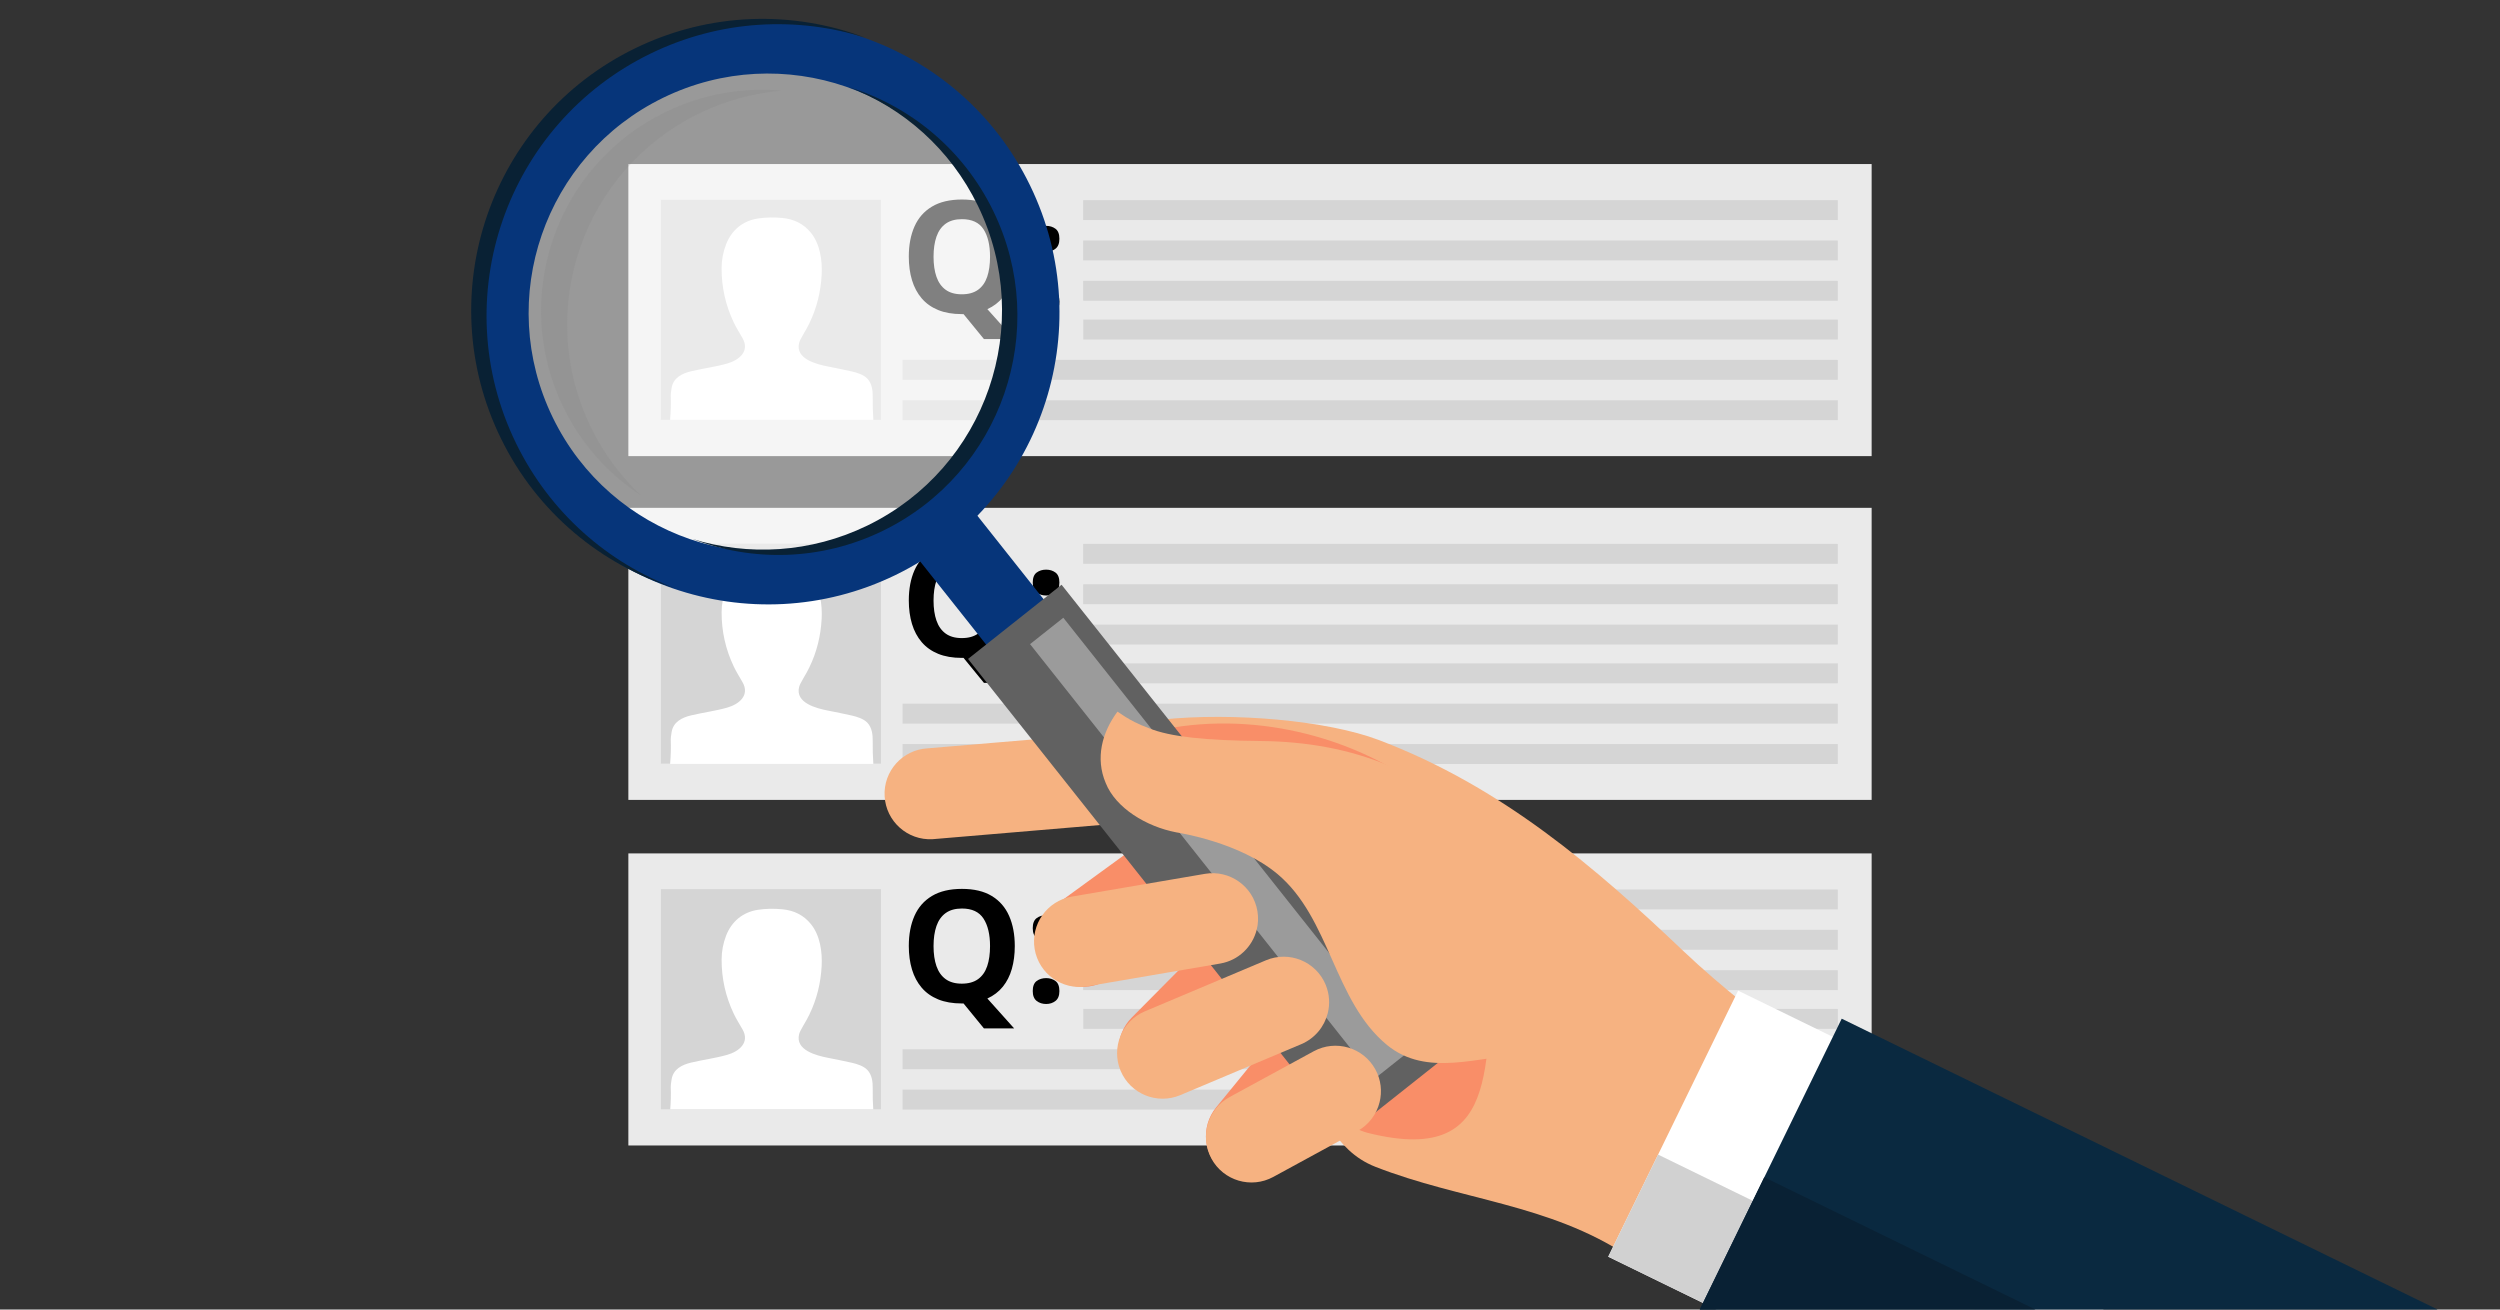 <?xml version="1.0" encoding="UTF-8"?><svg id="b" xmlns="http://www.w3.org/2000/svg" xmlns:xlink="http://www.w3.org/1999/xlink" viewBox="0 0 420 220"><rect x="0" y="0" width="420" height="220" fill="#333333" stroke="none"/><defs><clipPath id="d"><rect width="420" height="220" fill="none" stroke-width="0"/></clipPath><clipPath id="e"><path d="m111.03,91.326h36.971v36.971h-36.971v-36.971Z" fill="#848484" opacity=".2" stroke-width="0"/></clipPath><clipPath id="f"><path d="m111.03,149.382h36.971v36.971h-36.971v-36.971Z" fill="#848484" opacity=".2" stroke-width="0"/></clipPath></defs><g id="c"><g clip-path="url(#d)"><rect x="105.566" y="27.56" width="208.869" height="49.068" fill="#eaeaea" stroke-width="0"/><path d="m170.483,43.137c0,1.39-.164,2.663-.492,3.818-.328,1.156-.834,2.155-1.516,2.999-.682.844-1.548,1.505-2.597,1.983l4.502,5.027h-5.078l-3.428-4.195h-.294c-1.527,0-2.848-.228-3.965-.684-1.117-.456-2.04-1.111-2.769-1.963-.729-.853-1.273-1.872-1.631-3.057-.358-1.185-.537-2.503-.537-3.952,0-1.936.318-3.622.953-5.059.635-1.437,1.614-2.552,2.936-3.345,1.322-.793,3.001-1.19,5.04-1.19s3.699.397,5.008,1.19c1.309.793,2.281,1.91,2.916,3.351.635,1.441.953,3.134.953,5.078Zm-13.648,0c0,1.305.164,2.428.492,3.37.328.942.842,1.667,1.541,2.174.699.507,1.603.761,2.712.761,1.126,0,2.038-.254,2.737-.761.699-.507,1.209-1.232,1.529-2.174.32-.942.48-2.066.48-3.37,0-1.961-.367-3.505-1.1-4.63-.734-1.126-1.94-1.688-3.62-1.688-1.117,0-2.027.254-2.731.761-.704.507-1.22,1.232-1.548,2.174-.328.942-.492,2.07-.492,3.383Z" stroke-width="0"/><path d="m173.502,40.118c0-.801.219-1.364.659-1.688.439-.324.97-.486,1.592-.486.605,0,1.128.162,1.567.486.439.324.659.887.659,1.688,0,.776-.22,1.332-.659,1.669-.439.337-.961.505-1.567.505-.622,0-1.153-.168-1.592-.505-.439-.337-.659-.893-.659-1.669Zm0,10.565c0-.801.219-1.364.659-1.688.439-.324.97-.486,1.592-.486.605,0,1.128.162,1.567.486.439.324.659.887.659,1.688,0,.767-.22,1.322-.659,1.663-.439.341-.961.512-1.567.512-.622,0-1.153-.171-1.592-.512-.439-.341-.659-.895-.659-1.663Z" stroke-width="0"/><path d="m181.992,53.687h126.772v3.349h-126.772v-3.349Z" fill="#848484" opacity=".2" stroke-width="0"/><path d="m151.63,60.465h157.116v3.349h-157.116v-3.349Z" fill="#848484" opacity=".2" stroke-width="0"/><path d="m151.63,67.242h157.116v3.349h-157.116v-3.349Z" fill="#848484" opacity=".2" stroke-width="0"/><path d="m181.974,33.621h126.772v3.349h-126.772v-3.349Z" fill="#848484" opacity=".2" stroke-width="0"/><path d="m181.974,40.399h126.772v3.349h-126.772v-3.349Z" fill="#848484" opacity=".2" stroke-width="0"/><path d="m181.974,47.176h126.772v3.349h-126.772v-3.349Z" fill="#848484" opacity=".2" stroke-width="0"/><path d="m111.03,33.57h36.971v36.971h-36.971v-36.971Z" fill="#848484" opacity=".2" stroke-width="0"/><path d="m136.003,54.254c-.266.552-.63,1.216-1.093,1.99-.358.6-.575,1.049-.653,1.345-.709,2.713,2.939,3.614,4.839,3.984,1.34.26,2.676.537,4.008.833.875.193,1.995.551,2.614,1.207.777.821.914,2.013.899,3.088-.017,1.263.016,2.525.101,3.786.002.033-.013.049-.045.049h-34.051c-.03,0-.044-.015-.041-.045.121-1.358.156-2.711.106-4.059-.008-.216.041-.637.147-1.263.289-1.707,1.747-2.431,3.274-2.792,2.108-.498,4.072-.736,6.064-1.304,1.941-.553,3.865-2.037,2.562-4.29-.499-.864-1.061-1.768-1.46-2.609-1.375-2.888-2.056-5.932-2.042-9.131.006-1.374.256-2.701.749-3.979.923-2.395,2.808-3.98,5.396-4.362,1.277-.189,2.628-.216,4.052-.083,2.008.189,3.607,1.015,4.797,2.479,1.552,1.908,1.938,4.673,1.814,7.042-.151,2.903-.831,5.607-2.041,8.113Z" fill="#fff" stroke-width="0"/><rect x="105.566" y="85.316" width="208.869" height="49.068" fill="#eaeaea" stroke-width="0"/><path d="m170.483,100.893c0,1.39-.164,2.663-.492,3.818-.328,1.156-.834,2.155-1.516,2.999-.682.844-1.548,1.505-2.597,1.983l4.502,5.027h-5.078l-3.428-4.195h-.294c-1.527,0-2.848-.228-3.965-.684-1.117-.456-2.04-1.111-2.769-1.963-.729-.853-1.273-1.872-1.631-3.057-.358-1.185-.537-2.503-.537-3.952,0-1.936.318-3.622.953-5.059.635-1.437,1.614-2.552,2.936-3.345,1.322-.793,3.001-1.19,5.04-1.19s3.699.397,5.008,1.19c1.309.793,2.281,1.91,2.916,3.351.635,1.441.953,3.134.953,5.078Zm-13.648,0c0,1.305.164,2.428.492,3.37.328.942.842,1.667,1.541,2.174.699.507,1.603.761,2.712.761,1.126,0,2.038-.254,2.737-.761.699-.507,1.209-1.232,1.529-2.174.32-.942.48-2.066.48-3.37,0-1.961-.367-3.505-1.1-4.63-.734-1.126-1.94-1.688-3.62-1.688-1.117,0-2.027.254-2.731.761-.704.507-1.22,1.232-1.548,2.174-.328.942-.492,2.07-.492,3.383Z" stroke-width="0"/><path d="m173.502,97.874c0-.801.219-1.364.659-1.688.439-.324.97-.486,1.592-.486.605,0,1.128.162,1.567.486.439.324.659.887.659,1.688,0,.776-.22,1.332-.659,1.669-.439.337-.961.505-1.567.505-.622,0-1.153-.168-1.592-.505-.439-.337-.659-.893-.659-1.669Zm0,10.565c0-.801.219-1.364.659-1.688.439-.324.97-.486,1.592-.486.605,0,1.128.162,1.567.486.439.324.659.887.659,1.688,0,.767-.22,1.322-.659,1.663-.439.341-.961.512-1.567.512-.622,0-1.153-.171-1.592-.512-.439-.341-.659-.895-.659-1.663Z" stroke-width="0"/><path d="m181.992,111.443h126.772v3.349h-126.772v-3.349Z" fill="#848484" opacity=".2" stroke-width="0"/><path d="m151.63,118.221h157.116v3.349h-157.116v-3.349Z" fill="#848484" opacity=".2" stroke-width="0"/><path d="m151.63,124.998h157.116v3.349h-157.116v-3.349Z" fill="#848484" opacity=".2" stroke-width="0"/><path d="m181.974,91.377h126.772v3.349h-126.772v-3.349Z" fill="#848484" opacity=".2" stroke-width="0"/><path d="m181.974,98.155h126.772v3.349h-126.772v-3.349Z" fill="#848484" opacity=".2" stroke-width="0"/><path d="m181.974,104.932h126.772v3.349h-126.772v-3.349Z" fill="#848484" opacity=".2" stroke-width="0"/><path d="m111.03,91.326h36.971v36.971h-36.971v-36.971Z" fill="#848484" opacity=".2"/><g clip-path="url(#e)"><path d="m136.003,112.059c-.266.552-.63,1.216-1.093,1.99-.358.6-.575,1.049-.653,1.345-.709,2.713,2.939,3.614,4.839,3.984,1.34.26,2.676.537,4.008.833.875.193,1.995.551,2.614,1.207.777.821.914,2.013.899,3.088-.017,1.263.016,2.525.101,3.786.002.033-.013.049-.045.049h-34.051c-.03,0-.044-.015-.041-.045.121-1.358.156-2.711.106-4.059-.008-.216.041-.637.147-1.263.289-1.707,1.747-2.431,3.274-2.792,2.108-.498,4.072-.736,6.064-1.304,1.941-.553,3.865-2.037,2.562-4.29-.499-.864-1.061-1.768-1.46-2.609-1.375-2.888-2.056-5.932-2.042-9.131.006-1.374.256-2.701.749-3.979.923-2.395,2.808-3.98,5.396-4.362,1.277-.189,2.628-.216,4.052-.083,2.008.189,3.607,1.015,4.797,2.479,1.552,1.908,1.938,4.673,1.814,7.042-.151,2.903-.831,5.607-2.041,8.113Z" fill="#fff" stroke-width="0"/></g><rect x="105.566" y="143.372" width="208.869" height="49.068" fill="#eaeaea" stroke-width="0"/><path d="m170.483,158.949c0,1.39-.164,2.663-.492,3.818-.328,1.156-.834,2.155-1.516,2.999-.682.844-1.548,1.505-2.597,1.983l4.502,5.027h-5.078l-3.428-4.195h-.294c-1.527,0-2.848-.228-3.965-.684-1.117-.456-2.04-1.111-2.769-1.963-.729-.853-1.273-1.872-1.631-3.057-.358-1.185-.537-2.503-.537-3.952,0-1.936.318-3.622.953-5.059.635-1.437,1.614-2.552,2.936-3.345,1.322-.793,3.001-1.19,5.04-1.19s3.699.397,5.008,1.19c1.309.793,2.281,1.91,2.916,3.351.635,1.441.953,3.134.953,5.078Zm-13.648,0c0,1.305.164,2.428.492,3.37.328.942.842,1.667,1.541,2.174.699.507,1.603.761,2.712.761,1.126,0,2.038-.254,2.737-.761.699-.507,1.209-1.232,1.529-2.174.32-.942.48-2.066.48-3.37,0-1.961-.367-3.505-1.1-4.63-.734-1.126-1.94-1.688-3.62-1.688-1.117,0-2.027.254-2.731.761-.704.507-1.22,1.232-1.548,2.174-.328.942-.492,2.07-.492,3.383Z" stroke-width="0"/><path d="m173.502,155.931c0-.801.219-1.364.659-1.688.439-.324.97-.486,1.592-.486.605,0,1.128.162,1.567.486.439.324.659.887.659,1.688,0,.776-.22,1.332-.659,1.669-.439.337-.961.505-1.567.505-.622,0-1.153-.168-1.592-.505-.439-.337-.659-.893-.659-1.669Zm0,10.565c0-.801.219-1.364.659-1.688.439-.324.97-.486,1.592-.486.605,0,1.128.162,1.567.486.439.324.659.887.659,1.688,0,.767-.22,1.322-.659,1.663-.439.341-.961.512-1.567.512-.622,0-1.153-.171-1.592-.512-.439-.341-.659-.895-.659-1.663Z" stroke-width="0"/><path d="m181.992,169.499h126.772v3.349h-126.772v-3.349Z" fill="#848484" opacity=".2" stroke-width="0"/><path d="m151.63,176.277h157.116v3.349h-157.116v-3.349Z" fill="#848484" opacity=".2" stroke-width="0"/><path d="m151.63,183.055h157.116v3.349h-157.116v-3.349Z" fill="#848484" opacity=".2" stroke-width="0"/><path d="m181.974,149.433h126.772v3.349h-126.772v-3.349Z" fill="#848484" opacity=".2" stroke-width="0"/><path d="m181.974,156.211h126.772v3.349h-126.772v-3.349Z" fill="#848484" opacity=".2" stroke-width="0"/><path d="m181.974,162.989h126.772v3.349h-126.772v-3.349Z" fill="#848484" opacity=".2" stroke-width="0"/><path d="m111.03,149.382h36.971v36.971h-36.971v-36.971Z" fill="#848484" opacity=".2"/><g clip-path="url(#f)"><path d="m136.003,170.393c-.266.552-.63,1.216-1.093,1.99-.358.6-.575,1.049-.653,1.345-.709,2.713,2.939,3.614,4.839,3.984,1.34.26,2.676.537,4.008.833.875.193,1.995.551,2.614,1.207.777.821.914,2.013.899,3.088-.017,1.263.016,2.525.101,3.786.002.033-.013.049-.045.049h-34.051c-.03,0-.044-.015-.041-.045.121-1.358.156-2.711.106-4.059-.008-.216.041-.637.147-1.263.289-1.707,1.747-2.431,3.274-2.792,2.108-.498,4.072-.736,6.064-1.304,1.941-.553,3.865-2.037,2.562-4.29-.499-.864-1.061-1.768-1.46-2.609-1.375-2.888-2.056-5.932-2.042-9.131.006-1.374.256-2.701.749-3.979.923-2.395,2.808-3.98,5.396-4.362,1.277-.189,2.628-.216,4.052-.083,2.008.189,3.607,1.015,4.797,2.479,1.552,1.908,1.938,4.673,1.814,7.042-.151,2.903-.831,5.607-2.041,8.113Z" fill="#fff" stroke-width="0"/></g><circle cx="128.725" cy="52.96" r="40.853" fill="#fff" opacity=".5" stroke-width="0"/><path d="m210.775,131.082c.156-.681.224-1.396.185-2.128-.238-4.217-3.843-7.442-8.056-7.21l-47.076,3.978c-4.21.235-7.448,3.829-7.21,8.056.232,4.21,3.843,7.438,8.056,7.206l47.073-3.981c3.478-.19,6.285-2.684,7.028-5.922Z" fill="#f6b281" stroke-width="0"/><path d="m216.584,181.009c6.052,5.104,7.179,12.157,14.501,15.022,14.277,5.584,29.195,6.242,42.293,14.899,9.824,6.495,14.398,6.146,21.604,9.22l19.248-35.95s-18.881-12.502-31.37-24.375c-14.788-14.058-30.534-27.676-51.262-35.518-17.242-6.526-63.23-5.64-49.538,9.139,5.432,5.851,14.048,9.948,16.212,17.475,1.866,6.504,4.413,11.912,7.8,17.75,2.754,4.757,6.372,8.837,10.51,12.337Z" fill="#f6b281" stroke-width="0"/><path d="m201.506,158.856c10.14,19.251,22.837,30.086,28.236,31.458,24.352,6.154,18.607-14.763,21.999-30.693,5.197-24.427-33.911-47.034-65.058-34.508-5.17,2.074,2.102,9.603,14.823,33.744Z" fill="#f98e68" stroke-width="0"/><path d="m207.748,143.159c-.221-1.007-.648-1.974-1.286-2.859-2.484-3.407-7.264-4.165-10.681-1.681l-18.34,13.345c-3.413,2.481-4.159,7.261-1.675,10.681,2.477,3.413,7.258,4.165,10.671,1.681l18.337-13.345c2.535-1.846,3.607-4.944,2.974-7.822Z" fill="#f98e68" stroke-width="0"/><path d="m218.655,159.531c-.222-1.571-.95-3.091-2.173-4.298-2.995-2.971-7.832-2.955-10.809.044l-15.536,15.667c-2.977,2.995-2.951,7.829.044,10.803,2.995,2.977,7.832,2.955,10.812-.04l15.54-15.664c1.76-1.775,2.471-4.205,2.123-6.511Z" fill="#f98e68" stroke-width="0"/><path d="m227.964,177.319c-.264-1.824-1.182-3.564-2.733-4.826-3.264-2.668-8.081-2.185-10.742,1.083l-10.173,12.457c-2.665,3.264-2.182,8.084,1.092,10.752,3.271,2.665,8.081,2.178,10.756-1.085l10.16-12.454c1.413-1.723,1.944-3.881,1.641-5.927Z" fill="#f98e68" stroke-width="0"/><rect x="291.555" y="166.709" width="49.74" height="78.627" transform="translate(-7.512 400.019) rotate(-63.984)" fill="#fff" stroke-width="0"/><rect x="300.157" y="180.479" width="19.088" height="78.631" transform="translate(-23.668 401.699) rotate(-63.983)" fill="#d1d1d1" stroke-width="0"/><polygon points="475.718 252.311 449.137 306.793 282.813 225.627 309.408 171.139 475.718 252.311" fill="#0a2940" stroke-width="0"/><rect x="357.273" y="159.747" width="30.996" height="185.069" transform="translate(-17.411 476.697) rotate(-63.995)" fill="#092134" stroke-width="0"/><path d="m107.601,8.533c-24.324,11.836-34.44,41.137-22.616,65.453,11.841,24.321,41.141,34.434,65.467,22.614,24.31-11.84,34.429-41.136,22.59-65.462C161.218,6.824,131.915-3.295,107.601,8.533Zm39.014,80.182c-19.966,9.723-44.032,1.409-53.743-18.558-9.718-19.966-1.41-44.028,18.56-53.744,19.962-9.707,44.027-1.401,53.738,18.562,9.717,19.966,1.399,44.034-18.555,53.741Z" fill="#06357a" stroke-width="0"/><path d="m148.31,89.182c19.958-9.717,28.269-33.779,18.555-53.743-5.07-10.421-14.055-17.666-24.324-20.827,9.18,3.526,17.102,10.388,21.736,19.934,9.72,19.966,1.415,44.027-18.552,53.744-9.544,4.64-20.016,5.146-29.42,2.254,10.047,3.856,21.576,3.711,32.005-1.362Z" fill="#092134" stroke-width="0"/><path d="m86.685,74.448c-11.826-24.311-1.709-53.612,22.607-65.445,11.717-5.702,24.59-6.293,36.106-2.67-12.152-4.578-26.083-4.355-38.687,1.775-24.316,11.83-34.434,41.141-22.604,65.453,6.128,12.599,16.95,21.374,29.344,25.28-11.305-4.268-21.061-12.675-26.766-24.394Z" fill="#092134" stroke-width="0"/><path d="m99.276,71.772c-9.53-19.58-1.389-43.179,18.209-52.715,4.479-2.175,9.172-3.416,13.858-3.827-6.505-.59-13.266.528-19.564,3.595-18.439,8.97-26.103,31.181-17.14,49.61,3.079,6.306,7.696,11.348,13.178,14.905-3.44-3.214-6.357-7.089-8.541-11.567Z" fill="#848484" opacity=".2" stroke-width="0"/><polygon points="191.003 140.217 200.634 132.579 160.027 81.382 150.389 89.03 191.003 140.217" fill="#06357a" stroke-width="0"/><polygon points="226.142 190.791 241.872 178.324 178.343 98.235 162.629 110.702 226.142 190.791" fill="#616161" stroke-width="0"/><rect x="201.216" y="95.916" width="7.133" height="93.167" transform="translate(-44.215 158.06) rotate(-38.408)" fill="#9b9b9b" stroke-width="0"/><path d="m211.13,156.177c.252-.991.297-2.046.114-3.128-.71-4.151-4.661-6.955-8.823-6.242l-22.358,3.821c-4.161.719-6.949,4.665-6.239,8.829.713,4.158,4.658,6.955,8.809,6.246l22.361-3.828c3.093-.53,5.425-2.841,6.135-5.698Z" fill="#f6b281" stroke-width="0"/><path d="m223.066,170.204c.387-1.542.292-3.221-.369-4.804-1.64-3.892-6.12-5.709-10.013-4.073l-20.334,8.572c-3.896,1.633-5.719,6.12-4.08,10.012,1.646,3.89,6.13,5.71,10.019,4.07l20.331-8.565c2.303-.981,3.886-2.954,4.446-5.212Z" fill="#f6b281" stroke-width="0"/><path d="m231.773,185.17c.443-1.791.252-3.75-.706-5.498-2.02-3.707-6.663-5.076-10.366-3.059l-14.121,7.687c-3.7,2.016-5.072,6.662-3.046,10.367,2.02,3.71,6.663,5.075,10.366,3.062l14.114-7.687c1.953-1.066,3.264-2.867,3.758-4.872Z" fill="#f6b281" stroke-width="0"/><path d="m187.736,119.554s.448.302,1.298.857c.856.535,2.141,1.251,3.959,1.917,3.623,1.474,9.526,2.068,18.798,2.162,15.516.149,28.652,5.236,39.169,16.707,5.566,6.073,12.676,12.076,17.18,18.692,5.727,8.422-2.683,16.72-11.219,17.141-8.648.435-17.176,4.056-23.927-1.492-8.907-7.347-9.511-21.292-18.384-28.707-6.34-5.308-16.319-6.876-17.014-6.999-5.045-.971-10.159-4.097-11.83-8.268-1.778-4.18-.631-8.512,1.968-12.01Z" fill="#f6b281" stroke-width="0"/></g></g></svg>